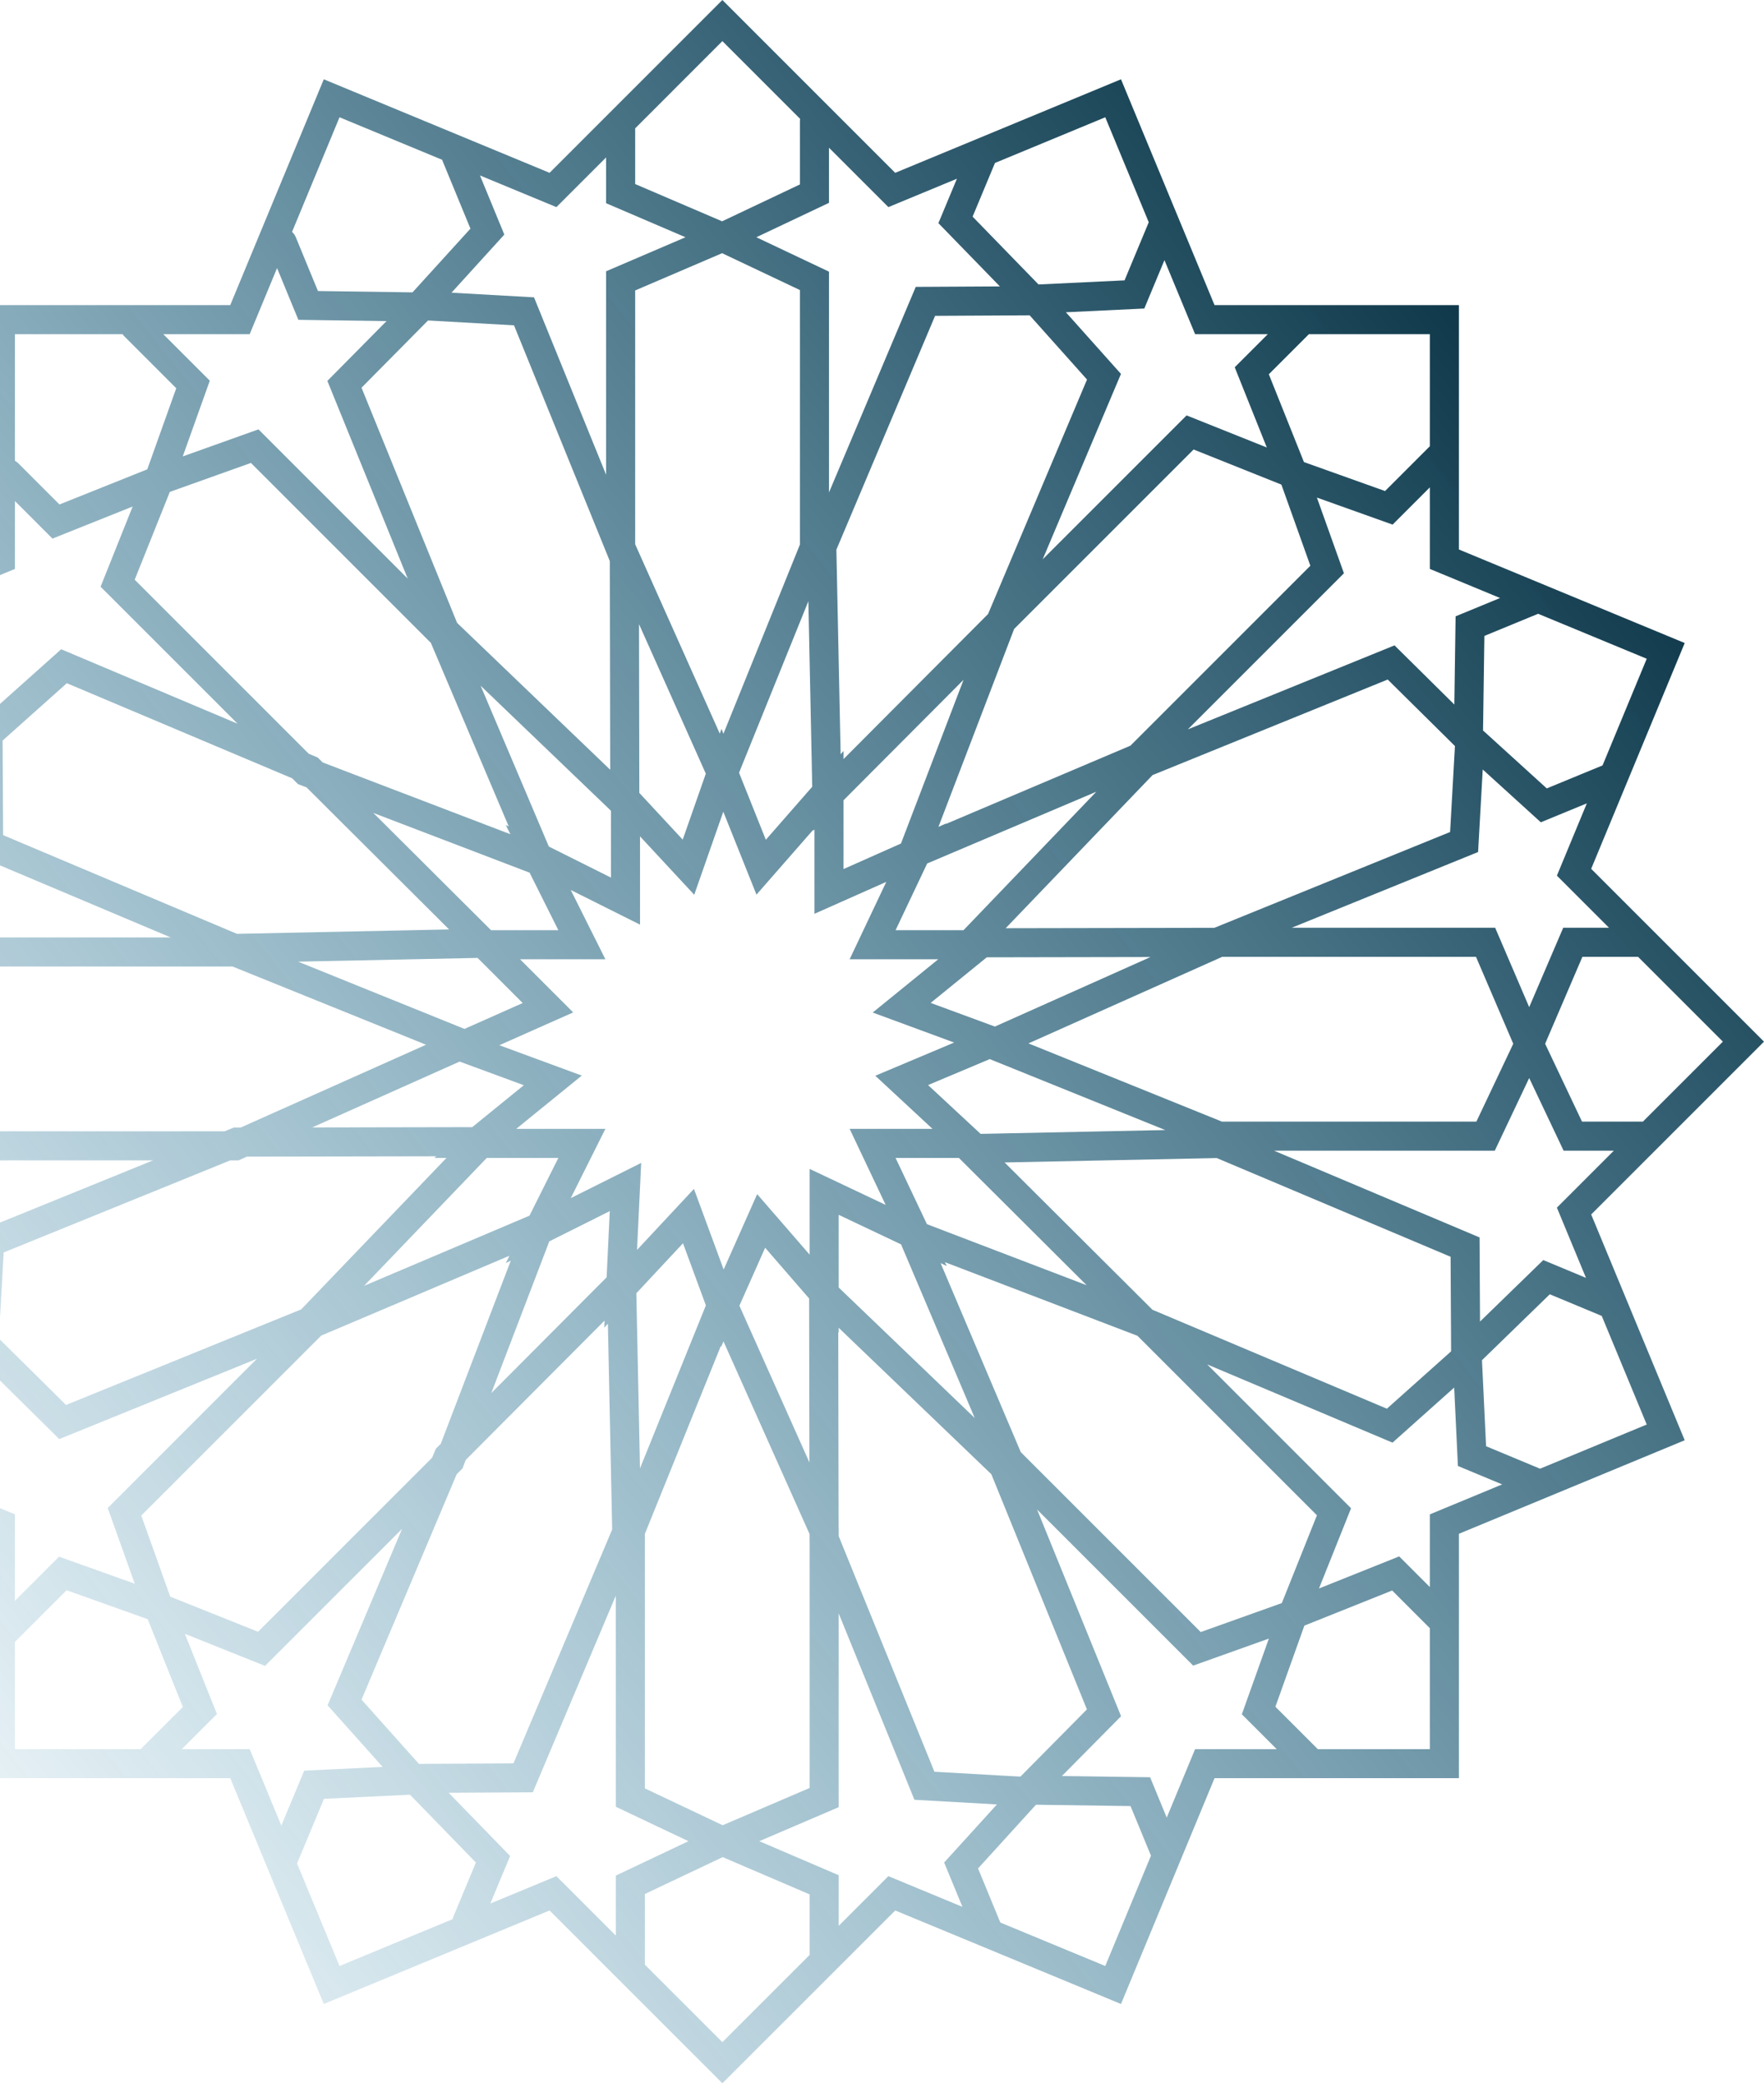 <svg xmlns="http://www.w3.org/2000/svg" width="1061" height="1253" viewBox="0 0 1061 1253" fill="none"><path fill-rule="evenodd" clip-rule="evenodd" d="M877.502 330.496V183.498H730.504L674.251 47.69L538.443 103.943L434.5 0L330.557 103.943L194.749 47.69L138.496 183.498H-8.502V330.495L-144.311 386.749L-88.057 522.557L-192 626.5L-88.057 730.443L-144.31 866.252L-8.502 922.505V1069.5H138.495L194.749 1205.31L330.557 1149.06L434.5 1253L538.443 1149.06L674.251 1205.31L730.505 1069.5H877.502V922.505L1013.31 866.251L957.057 730.443L1061 626.5L957.057 522.557L1013.31 386.749L877.502 330.496ZM700.385 156.478L718.82 200.985H762.559L742.65 220.894L761.945 269.131L713.704 249.835L627.174 336.365L674.226 224.888L641.111 187.812L688.268 185.564L700.385 156.478ZM541.904 507.345L579.558 408.865L507.361 481.327V522.697L541.904 507.345ZM568.929 495.577L569.074 495.269L564.458 497.321L609.964 378.306L717.916 270.354L770.728 291.479L788.149 340.259L679.917 448.491L568.929 495.577ZM557.668 519.35L538.665 559.467H579.524L659.41 476.186L557.668 519.35ZM593.51 575.785L559.766 603.203L598.388 617.432L692.002 575.604L593.51 575.785ZM595.305 637L558.205 652.621L589.824 681.981L700.857 679.671L595.305 637ZM576.744 696.448H538.665L557.534 736.284L653.587 773.01L576.744 696.448ZM565.744 759.702L569.461 761.462L568.364 759.146L684.153 803.418L792.105 911.37L770.98 964.182L722.2 981.604L613.968 873.371L565.744 759.702ZM541.972 748.441L504.447 730.666V774.371L586.27 852.858L541.972 748.441ZM504.187 801.193L504.447 801.493V798.602L596.275 886.687L653.753 1028.12L613.754 1068.56L562.039 1065.64L504.449 923.934V918.999L504.403 918.895L504.187 801.193ZM486.663 780.972L460.218 750.459L444.722 785.324L486.844 879.596L486.663 780.972ZM433.56 809.54L433.741 810.031L435.171 806.814L486.923 922.639L486.931 927.275L486.962 927.352V1075.39L434.681 1097.8L387.87 1075.63V922.564L433.56 809.54ZM424.566 785.129L410.802 747.768L382.74 777.834L384.932 883.172L424.566 785.129ZM363.631 794.27L363.428 798.526L365.631 796.165L368.206 919.928L308.84 1060.58L251.961 1060.89L217.456 1022.26L274.67 886.706L278.162 883.214L280.124 878.084L363.631 794.27ZM364.87 768.251L366.766 728.433L330.389 746.621L295.496 837.88L364.87 768.251ZM306.42 755.271L304.198 759.717L307.242 758.194L265.116 868.372L262.188 871.31L259.889 876.758L155.208 981.438L102.396 960.313L84.975 911.533L193.207 803.301L306.42 755.271ZM318.475 731.161L335.832 696.448H292.769L218.983 773.37L318.475 731.161ZM262.455 695.456L261.234 696.448H268.537L181.163 787.537L39.729 845.014L-0.712 805.016L2.206 753.3L138.516 697.905H143.463L148.476 695.665L262.455 695.456ZM284.026 677.929L315.062 652.713L276.447 638.486L187.775 678.106L284.026 677.929ZM279.369 618.846L314.393 603.28L287.257 576.144L179.296 578.39L279.369 618.846ZM295.347 559.467H335.832L318.539 524.881L224.573 488.953L295.347 559.467ZM306.965 501.734L194.081 458.573L191.144 455.647L185.702 453.35L81.019 348.667L102.144 295.855L150.924 278.434L259.156 386.666L306.009 497.105L304.198 496.199L306.965 501.734ZM330.119 509.159L289.089 412.446L367.466 487.628V527.833L330.119 509.159ZM384.531 476.888L384.345 375.381L424.527 465.313L410.636 505.002L384.531 476.888ZM435.129 441.321L481.133 327.522V174.459L434.322 152.285L382.041 174.691V327.358L432.94 441.276L433.953 438.382L435.129 441.321ZM444.51 464.774L486.216 361.606L488.538 473.189L460.633 505.081L444.51 464.774ZM489.078 499.128L454.997 538.077L435.045 488.196L417.559 538.156L384.953 503.042V556.128L343.3 535.301L364.126 576.954H312.798L344.762 608.919L300.351 628.657L349.922 646.92L310.487 678.961H364.126L343.3 720.615L385.653 699.438L383.162 751.753L417.394 715.076L435.257 763.563L455.412 718.214L486.96 754.615V703.033L532.697 724.698L511.032 678.961H560.873L526.465 647.012L573.891 627.043L524.905 608.995L564.34 576.954H511.032L533.083 530.402L489.874 549.605V498.878L489.089 499.666L489.078 499.128ZM550.005 1082.48L504.449 970.381V1086.93L456.698 1107.39L504.449 1127.86V1158.32L534.34 1128.43L578.865 1146.87L567.885 1120.21L599.638 1085.28L550.005 1082.48ZM691.762 1068.94L638.718 1068.19L674.294 1032.22L623.776 907.909L717.66 1001.79L763.195 985.531L746.934 1031.06L767.886 1052.02H718.821L701.757 1093.21L691.762 1068.94ZM245.232 348.012L155.464 258.244L109.928 274.506L126.19 228.972L98.202 200.985H150.18L166.643 161.239L179.46 192.361L232.492 193.116L196.906 229.096L245.232 348.012ZM364.554 285.527L321.195 178.836L271.575 176.036L303.337 141.094L288.691 105.53L334.66 124.571L364.554 94.677V122.23L412.306 142.695L364.554 163.16V285.527ZM899.307 558.01L776.931 558.01L889.029 512.454L891.83 462.82L926.764 494.575L954.442 483.176L936.43 526.66L967.779 558.01H940.233L919.77 605.756L899.307 558.01ZM875.497 370.698L874.742 423.743L838.769 388.164L714.452 438.686L808.339 344.799L792.078 299.266L837.613 315.529L860.015 293.127V342.18L902.257 359.677L875.497 370.698ZM154.551 817.227L35.63 865.556L-0.343 829.976L-1.097 882.997L-29.725 894.787L8.984 910.821V962.802L35.522 936.264L81.045 952.522L64.785 906.993L154.551 817.227ZM-17.429 790.876L-14.63 741.266L92.069 697.905H-24.464L-44.932 650.145L-65.401 697.905H-95.865L-67.43 726.34L-86.898 773.342L-52.365 759.12L-17.429 790.876ZM144.731 678.185L140.574 678.193L135.098 680.418H-12.933L-35.339 628.137L-13.165 581.325H139.898L256.246 628.36L144.731 678.185ZM812.623 907.159L726.097 820.632L837.566 867.681L874.649 834.56L876.897 881.719L903.508 892.805L860.015 910.821V954.546L841.569 936.1L793.328 955.396L812.623 907.159ZM928.24 757.873L890.192 794.854L889.913 744.256L766.287 692.076L899.075 692.076L919.77 648.387L940.465 692.076H970.694L936.43 726.34L953.923 768.573L928.24 757.873ZM102.707 563.839L-15.548 513.926L-15.827 463.324L-53.852 500.283L-83.466 487.945L-67.43 526.66L-104.608 563.839H-65.633L-44.932 607.54L-24.232 563.839H102.707ZM-0.261 423.601L36.799 390.501L142.91 435.288L60.501 352.879L79.796 304.64L31.555 323.936L8.984 301.365V342.18L-38.012 361.646L-2.51 376.437L-0.261 423.601ZM175.753 468.131L40.194 410.915L1.562 445.42L1.875 502.299L142.527 561.665L270.112 559.01L184.368 473.581L179.243 471.621L175.753 468.131ZM498.62 163.392V296.171L550.801 172.541L601.396 172.263L564.422 134.221L575.554 107.499L534.34 124.57L498.62 88.85V121.997L454.926 142.695L498.62 163.392ZM241.827 919.549L197.042 1025.66L230.148 1062.72L182.978 1064.97L169.222 1097.99L150.179 1052.02H109.37L130.486 1030.9L111.192 982.666L159.42 1001.96L241.827 919.549ZM269.86 1078.28L306.824 1116.31L294.918 1144.89L334.66 1128.43L370.383 1164.15V1128.09L414.076 1107.39L370.383 1086.69V959.741L320.467 1078L269.86 1078.28ZM601.667 1156.32L664.788 1182.46L692.274 1116.11L679.984 1086.27L623.11 1085.46L588.269 1123.78L601.667 1156.32ZM177.896 142.643C177.38 141.389 176.606 140.319 175.66 139.47L204.213 70.538L265.933 96.103C266.009 96.344 266.095 96.585 266.194 96.823L282.954 137.52L248.113 175.849L191.239 175.04L177.896 142.643ZM963.886 460.375L990.463 396.213L925.151 369.16L892.818 382.476L892.008 439.35L930.338 474.191L963.886 460.375ZM-50.816 884.561C-51.377 884.792 -51.901 885.074 -52.385 885.401L-121.463 856.788L-96.343 796.143L-55.938 779.503L-17.609 814.344L-18.419 871.218L-50.816 884.561ZM926.31 883.361L990.462 856.788L963.406 791.467L932.159 778.45L891.371 818.094L893.837 869.833L926.31 883.361ZM-90.115 466.232C-90.97 465.876 -91.85 465.665 -92.726 465.59L-121.463 396.213L-60.77 371.073C-60.547 371.19 -60.316 371.298 -60.078 371.397L-19.45 388.323L-16.983 440.062L-57.772 479.706L-90.115 466.232ZM690.94 133.677L664.787 70.537L598.449 98.016L584.998 130.302L624.642 171.091L676.381 168.624L690.94 133.677ZM272.773 1152.57C272.54 1153.13 272.369 1153.7 272.258 1154.28L204.212 1182.46L178.667 1120.79L194.864 1081.91L246.603 1079.44L286.247 1120.23L272.773 1152.57ZM792.616 1052.02H860.015V979.277L837.357 956.618L784.545 977.743L767.124 1026.52L792.616 1052.02ZM10.992 278.642C10.382 278.033 9.705 277.532 8.984 277.14V200.985H73.735C74.06 201.482 74.441 201.954 74.878 202.391L106 233.513L88.579 282.293L35.767 303.417L10.992 278.642ZM860.015 268.397V200.985H787.289L763.168 225.106L784.293 277.917L833.073 295.339L860.015 268.397ZM85.192 1051.46C85.013 1051.64 84.844 1051.83 84.684 1052.02H8.984V987.532L40.062 956.454L88.843 973.876L109.967 1026.69L85.192 1051.46ZM988.181 674.589L1036.27 626.5L985.266 575.496H951.763L929.357 627.778L951.531 674.589H988.181ZM-122.001 581.231L-167.27 626.5L-113.258 680.512C-112.837 680.45 -112.407 680.418 -111.969 680.418H-76.932L-54.526 628.137L-76.699 581.325H-120.713C-121.15 581.325 -121.58 581.293 -122.001 581.231ZM481.228 71.458L434.5 24.73L382.041 77.19V110.699L434.322 133.105L481.133 110.931V72.747C481.133 72.309 481.165 71.879 481.228 71.458ZM387.87 1181.64L434.5 1228.27L487.057 1175.71C487.022 1175.48 486.997 1175.24 486.981 1175L486.972 1174.84L486.966 1174.7L486.964 1174.58L486.962 1174.42V1139.39L434.681 1116.98L387.87 1139.15V1181.64ZM618.598 627.555L734.945 674.589L888.009 674.589L910.183 627.778L887.776 575.497L735.109 575.496L618.598 627.555ZM507.361 456.551L594.292 369.3L653.812 228.283L619.307 189.652L562.428 189.964L503.062 330.616L505.623 453.664L507.361 451.677V456.551ZM604.253 699.171L693.154 787.747L834.171 847.267L872.803 812.762L872.49 755.883L731.838 696.517L604.253 699.171ZM604.897 558.277L730.392 558.047L872.193 500.42L875.111 448.704L834.67 408.706L693.237 466.184L604.897 558.277ZM366.788 337.473L367.019 462.968L274.925 374.628L217.447 233.195L257.446 192.754L309.161 195.672L366.788 337.473Z" fill="url(#paint0_linear_346_618)"></path><defs><linearGradient id="paint0_linear_346_618" x1="911.301" y1="93.953" x2="-234.941" y2="1011.07" gradientUnits="userSpaceOnUse"><stop stop-color="#01293A"></stop><stop offset="1" stop-color="#0371A0" stop-opacity="0"></stop></linearGradient></defs></svg>